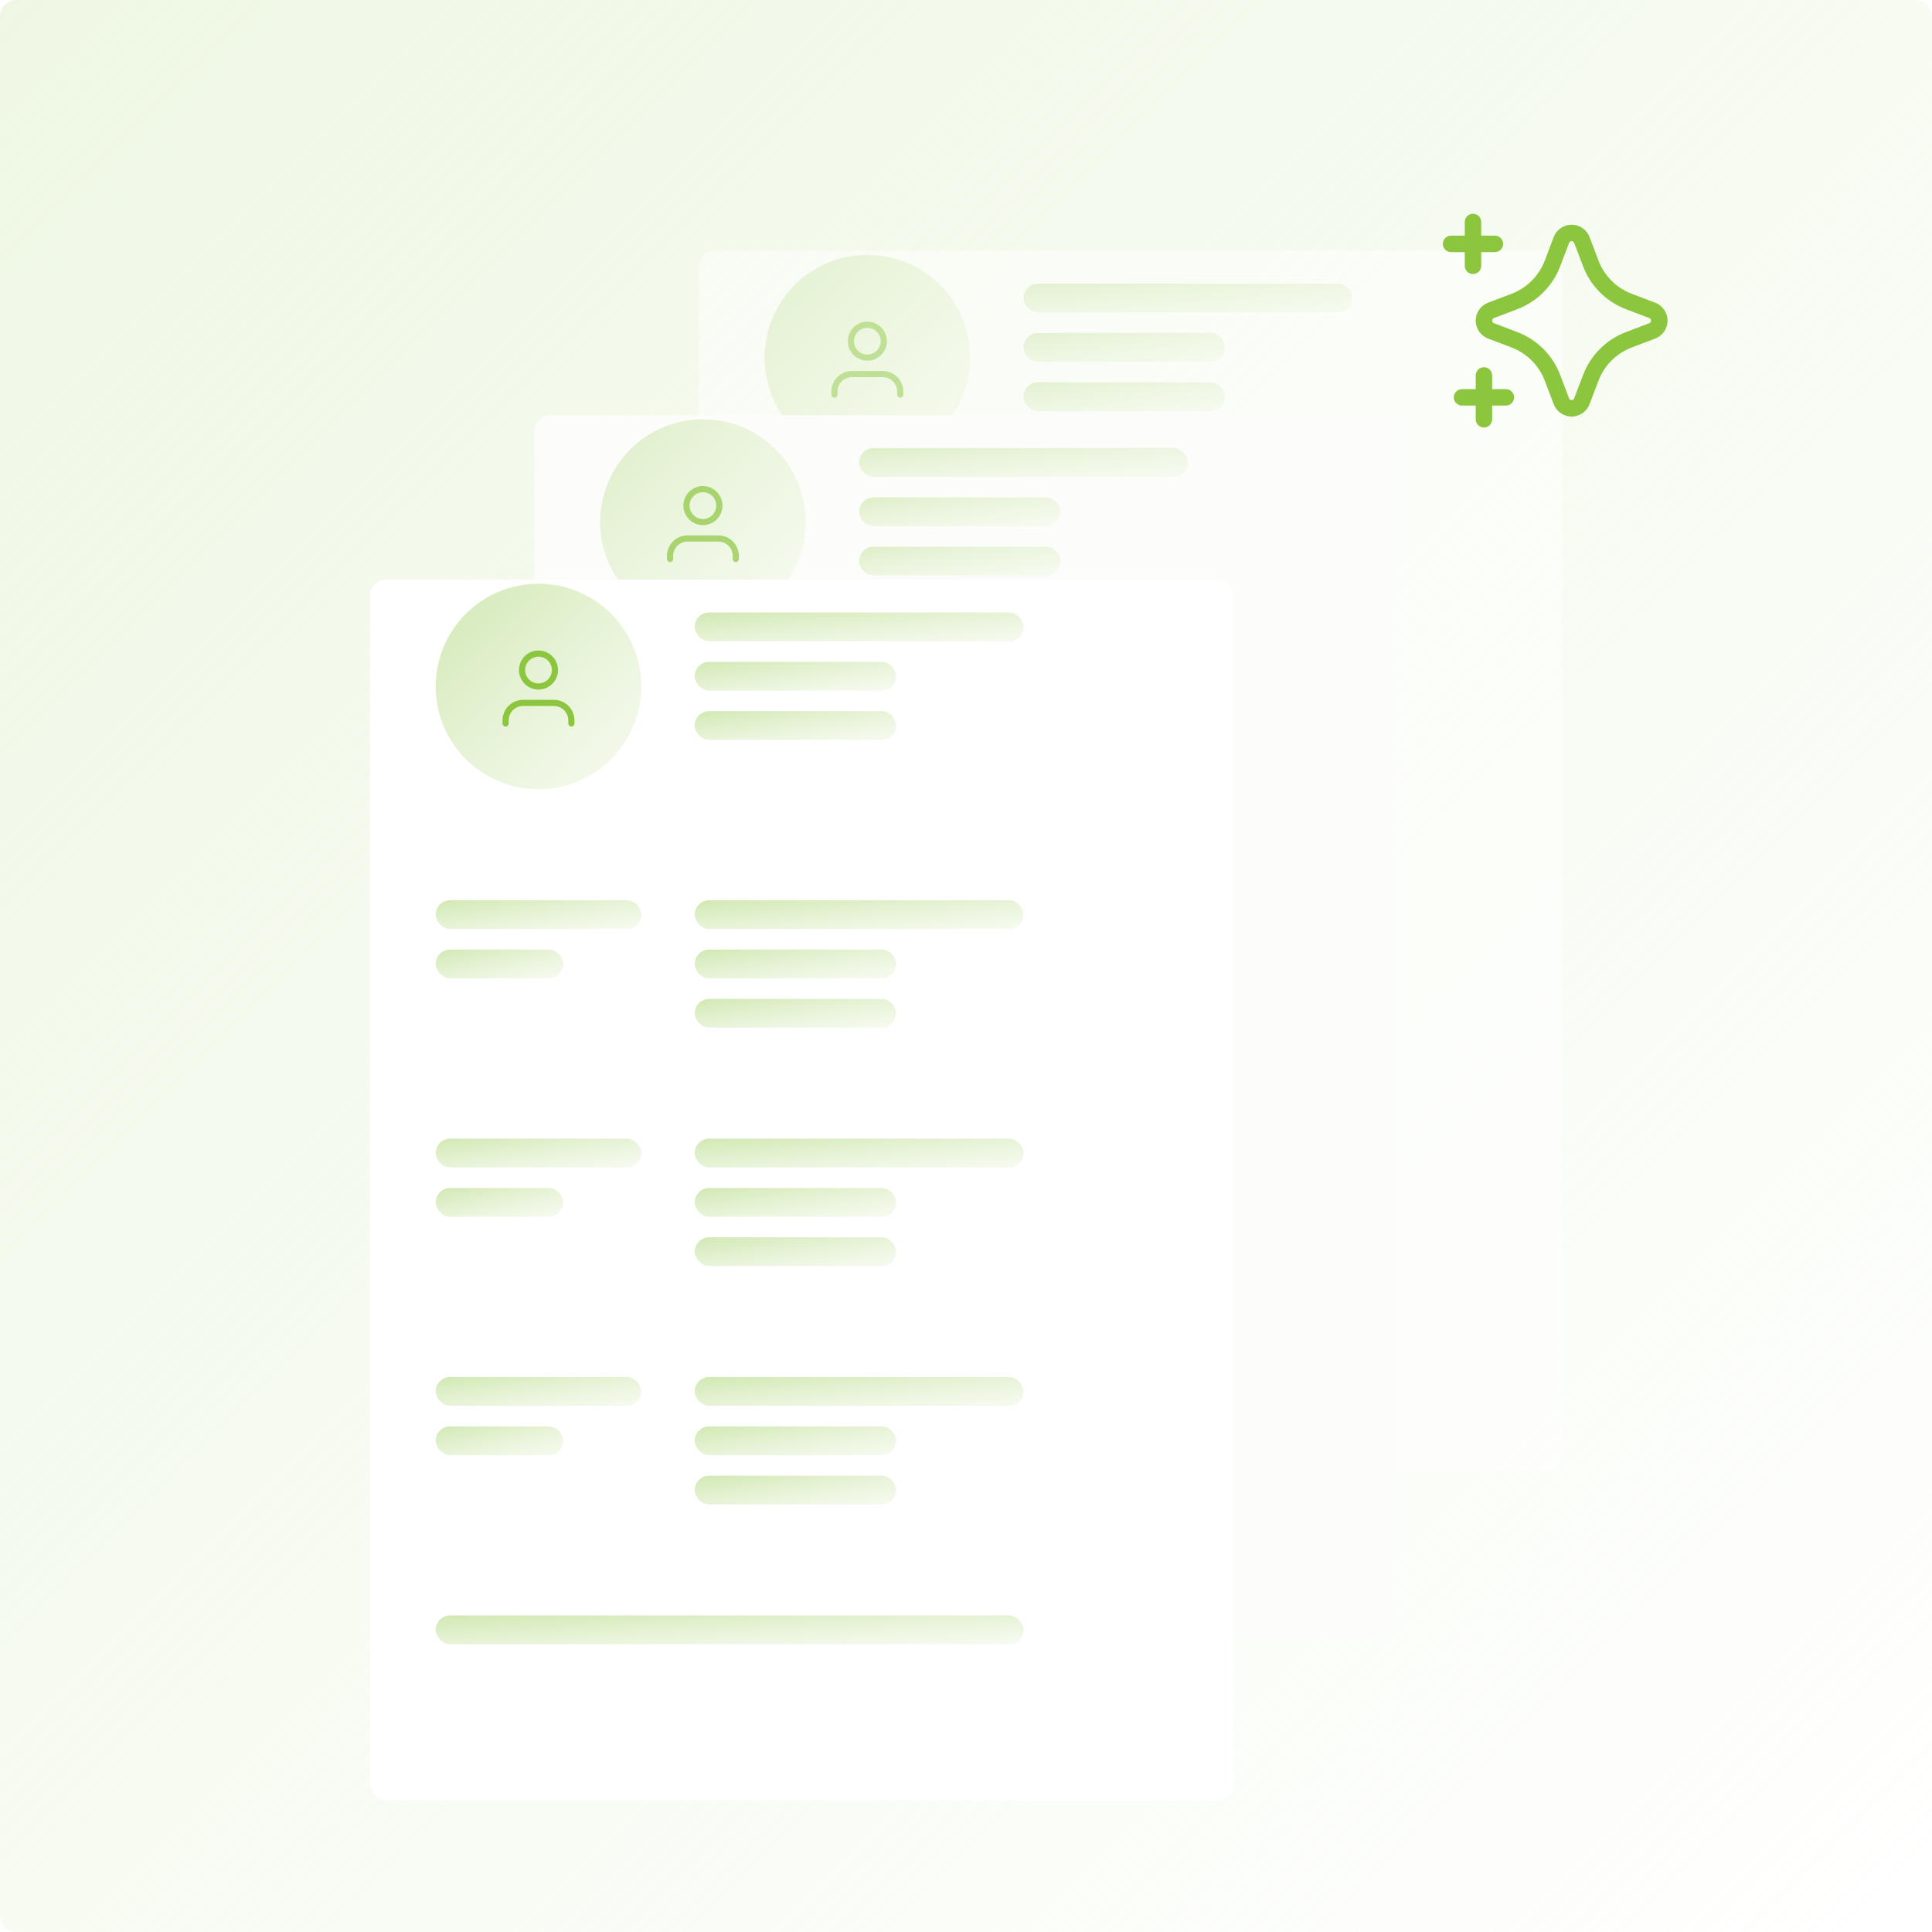 <svg width="470" height="470" viewBox="0 0 470 470" fill="none" xmlns="http://www.w3.org/2000/svg">
<rect width="470" height="470" rx="4" fill="url(#paint0_linear_1409_36240)"/>
<g opacity="0.5">
<g filter="url(#filter0_d_1409_36240)">
<rect x="170" y="46" width="210" height="297" rx="4" fill="white"/>
</g>
<circle cx="211" cy="87" r="25" fill="url(#paint1_linear_1409_36240)"/>
<path fill-rule="evenodd" clip-rule="evenodd" d="M202.25 95.25C202.25 92.489 204.489 90.25 207.25 90.25H214.75C217.511 90.25 219.75 92.489 219.75 95.25V96C219.75 96.414 219.414 96.75 219 96.75C218.586 96.75 218.25 96.414 218.25 96V95.25C218.25 93.317 216.683 91.75 214.75 91.75H207.25C205.317 91.75 203.75 93.317 203.75 95.25V96C203.75 96.414 203.414 96.75 203 96.75C202.586 96.75 202.25 96.414 202.25 96V95.25Z" fill="#8CC63F"/>
<path fill-rule="evenodd" clip-rule="evenodd" d="M211 79.75C209.205 79.75 207.75 81.205 207.75 83C207.75 84.795 209.205 86.25 211 86.25C212.795 86.25 214.25 84.795 214.25 83C214.25 81.205 212.795 79.75 211 79.75ZM206.25 83C206.25 80.377 208.377 78.25 211 78.25C213.623 78.25 215.75 80.377 215.75 83C215.75 85.623 213.623 87.75 211 87.75C208.377 87.75 206.25 85.623 206.25 83Z" fill="#8CC63F"/>
<rect x="249" y="69" width="80" height="7" rx="3.5" fill="url(#paint2_linear_1409_36240)"/>
<rect x="249" y="139" width="80" height="7" rx="3.5" fill="url(#paint3_linear_1409_36240)"/>
<rect x="249" y="197" width="80" height="7" rx="3.5" fill="url(#paint4_linear_1409_36240)"/>
<rect x="249" y="255" width="80" height="7" rx="3.5" fill="url(#paint5_linear_1409_36240)"/>
<rect x="186" y="313" width="143" height="7" rx="3.5" fill="url(#paint6_linear_1409_36240)"/>
<rect x="186" y="139" width="50" height="7" rx="3.5" fill="url(#paint7_linear_1409_36240)"/>
<rect x="186" y="197" width="50" height="7" rx="3.5" fill="url(#paint8_linear_1409_36240)"/>
<rect x="186" y="255" width="50" height="7" rx="3.5" fill="url(#paint9_linear_1409_36240)"/>
<rect x="249" y="81" width="49" height="7" rx="3.5" fill="url(#paint10_linear_1409_36240)"/>
<rect x="249" y="151" width="49" height="7" rx="3.5" fill="url(#paint11_linear_1409_36240)"/>
<rect x="249" y="209" width="49" height="7" rx="3.5" fill="url(#paint12_linear_1409_36240)"/>
<rect x="249" y="267" width="49" height="7" rx="3.5" fill="url(#paint13_linear_1409_36240)"/>
<rect x="186" y="151" width="31" height="7" rx="3.5" fill="url(#paint14_linear_1409_36240)"/>
<rect x="186" y="209" width="31" height="7" rx="3.5" fill="url(#paint15_linear_1409_36240)"/>
<rect x="186" y="267" width="31" height="7" rx="3.5" fill="url(#paint16_linear_1409_36240)"/>
<rect x="249" y="93" width="49" height="7" rx="3.5" fill="url(#paint17_linear_1409_36240)"/>
<rect x="249" y="163" width="49" height="7" rx="3.5" fill="url(#paint18_linear_1409_36240)"/>
<rect x="249" y="221" width="49" height="7" rx="3.5" fill="url(#paint19_linear_1409_36240)"/>
<rect x="249" y="279" width="49" height="7" rx="3.5" fill="url(#paint20_linear_1409_36240)"/>
</g>
<g filter="url(#filter1_d_1409_36240)">
<rect x="130" y="86" width="210" height="297" rx="4" fill="#FCFDFA"/>
</g>
<circle opacity="0.7" cx="171" cy="127" r="25" fill="url(#paint21_linear_1409_36240)"/>
<g opacity="0.7">
<path fill-rule="evenodd" clip-rule="evenodd" d="M162.25 135.25C162.25 132.489 164.489 130.25 167.25 130.25H174.75C177.511 130.25 179.75 132.489 179.75 135.25V136C179.75 136.414 179.414 136.75 179 136.75C178.586 136.75 178.25 136.414 178.25 136V135.25C178.25 133.317 176.683 131.75 174.75 131.75H167.25C165.317 131.75 163.75 133.317 163.75 135.25V136C163.75 136.414 163.414 136.75 163 136.75C162.586 136.75 162.25 136.414 162.25 136V135.25Z" fill="#8CC63F"/>
<path fill-rule="evenodd" clip-rule="evenodd" d="M171 119.75C169.205 119.75 167.75 121.205 167.75 123C167.75 124.795 169.205 126.25 171 126.25C172.795 126.25 174.25 124.795 174.25 123C174.25 121.205 172.795 119.75 171 119.75ZM166.25 123C166.25 120.377 168.377 118.25 171 118.25C173.623 118.25 175.75 120.377 175.75 123C175.75 125.623 173.623 127.75 171 127.75C168.377 127.75 166.25 125.623 166.25 123Z" fill="#8CC63F"/>
</g>
<rect opacity="0.7" x="209" y="109" width="80" height="7" rx="3.5" fill="url(#paint22_linear_1409_36240)"/>
<rect opacity="0.7" x="209" y="179" width="80" height="7" rx="3.5" fill="url(#paint23_linear_1409_36240)"/>
<rect opacity="0.7" x="209" y="237" width="80" height="7" rx="3.5" fill="url(#paint24_linear_1409_36240)"/>
<rect opacity="0.7" x="209" y="295" width="80" height="7" rx="3.5" fill="url(#paint25_linear_1409_36240)"/>
<rect opacity="0.7" x="146" y="353" width="143" height="7" rx="3.5" fill="url(#paint26_linear_1409_36240)"/>
<rect opacity="0.7" x="146" y="179" width="50" height="7" rx="3.5" fill="url(#paint27_linear_1409_36240)"/>
<rect opacity="0.7" x="146" y="237" width="50" height="7" rx="3.5" fill="url(#paint28_linear_1409_36240)"/>
<rect opacity="0.7" x="146" y="295" width="50" height="7" rx="3.5" fill="url(#paint29_linear_1409_36240)"/>
<rect opacity="0.7" x="209" y="121" width="49" height="7" rx="3.5" fill="url(#paint30_linear_1409_36240)"/>
<rect opacity="0.7" x="209" y="191" width="49" height="7" rx="3.5" fill="url(#paint31_linear_1409_36240)"/>
<rect opacity="0.7" x="209" y="249" width="49" height="7" rx="3.5" fill="url(#paint32_linear_1409_36240)"/>
<rect opacity="0.7" x="209" y="307" width="49" height="7" rx="3.5" fill="url(#paint33_linear_1409_36240)"/>
<rect opacity="0.7" x="146" y="191" width="31" height="7" rx="3.5" fill="url(#paint34_linear_1409_36240)"/>
<rect opacity="0.7" x="146" y="249" width="31" height="7" rx="3.5" fill="url(#paint35_linear_1409_36240)"/>
<rect opacity="0.7" x="146" y="307" width="31" height="7" rx="3.5" fill="url(#paint36_linear_1409_36240)"/>
<rect opacity="0.7" x="209" y="133" width="49" height="7" rx="3.5" fill="url(#paint37_linear_1409_36240)"/>
<rect opacity="0.7" x="209" y="203" width="49" height="7" rx="3.5" fill="url(#paint38_linear_1409_36240)"/>
<rect opacity="0.7" x="209" y="261" width="49" height="7" rx="3.5" fill="url(#paint39_linear_1409_36240)"/>
<rect opacity="0.7" x="209" y="319" width="49" height="7" rx="3.5" fill="url(#paint40_linear_1409_36240)"/>
<g filter="url(#filter2_d_1409_36240)">
<rect x="90" y="126" width="210" height="297" rx="4" fill="white"/>
</g>
<circle cx="131" cy="167" r="25" fill="url(#paint41_linear_1409_36240)"/>
<path fill-rule="evenodd" clip-rule="evenodd" d="M122.25 175.25C122.25 172.489 124.489 170.25 127.25 170.25H134.75C137.511 170.25 139.75 172.489 139.75 175.25V176C139.75 176.414 139.414 176.75 139 176.75C138.586 176.75 138.25 176.414 138.25 176V175.25C138.25 173.317 136.683 171.75 134.75 171.75H127.25C125.317 171.75 123.75 173.317 123.75 175.25V176C123.75 176.414 123.414 176.75 123 176.75C122.586 176.75 122.25 176.414 122.25 176V175.25Z" fill="#8CC63F"/>
<path fill-rule="evenodd" clip-rule="evenodd" d="M131 159.75C129.205 159.75 127.75 161.205 127.75 163C127.75 164.795 129.205 166.25 131 166.25C132.795 166.25 134.25 164.795 134.25 163C134.25 161.205 132.795 159.75 131 159.75ZM126.25 163C126.25 160.377 128.377 158.25 131 158.25C133.623 158.25 135.75 160.377 135.75 163C135.75 165.623 133.623 167.75 131 167.75C128.377 167.75 126.25 165.623 126.25 163Z" fill="#8CC63F"/>
<rect x="169" y="149" width="80" height="7" rx="3.5" fill="url(#paint42_linear_1409_36240)"/>
<rect x="169" y="219" width="80" height="7" rx="3.5" fill="url(#paint43_linear_1409_36240)"/>
<rect x="169" y="277" width="80" height="7" rx="3.5" fill="url(#paint44_linear_1409_36240)"/>
<rect x="169" y="335" width="80" height="7" rx="3.5" fill="url(#paint45_linear_1409_36240)"/>
<rect x="106" y="393" width="143" height="7" rx="3.5" fill="url(#paint46_linear_1409_36240)"/>
<rect x="106" y="219" width="50" height="7" rx="3.5" fill="url(#paint47_linear_1409_36240)"/>
<rect x="106" y="277" width="50" height="7" rx="3.5" fill="url(#paint48_linear_1409_36240)"/>
<rect x="106" y="335" width="50" height="7" rx="3.5" fill="url(#paint49_linear_1409_36240)"/>
<rect x="169" y="161" width="49" height="7" rx="3.5" fill="url(#paint50_linear_1409_36240)"/>
<rect x="169" y="231" width="49" height="7" rx="3.5" fill="url(#paint51_linear_1409_36240)"/>
<rect x="169" y="289" width="49" height="7" rx="3.5" fill="url(#paint52_linear_1409_36240)"/>
<rect x="169" y="347" width="49" height="7" rx="3.5" fill="url(#paint53_linear_1409_36240)"/>
<rect x="106" y="231" width="31" height="7" rx="3.5" fill="url(#paint54_linear_1409_36240)"/>
<rect x="106" y="289" width="31" height="7" rx="3.5" fill="url(#paint55_linear_1409_36240)"/>
<rect x="106" y="347" width="31" height="7" rx="3.5" fill="url(#paint56_linear_1409_36240)"/>
<rect x="169" y="173" width="49" height="7" rx="3.5" fill="url(#paint57_linear_1409_36240)"/>
<rect x="169" y="243" width="49" height="7" rx="3.5" fill="url(#paint58_linear_1409_36240)"/>
<rect x="169" y="301" width="49" height="7" rx="3.5" fill="url(#paint59_linear_1409_36240)"/>
<rect x="169" y="359" width="49" height="7" rx="3.5" fill="url(#paint60_linear_1409_36240)"/>
<path fill-rule="evenodd" clip-rule="evenodd" d="M358.334 52C359.438 52 360.334 52.895 360.334 54V57.333H363.667C364.771 57.333 365.667 58.229 365.667 59.333C365.667 60.438 364.771 61.333 363.667 61.333H360.334V64.667C360.334 65.771 359.438 66.667 358.334 66.667C357.229 66.667 356.334 65.771 356.334 64.667V61.333H353C351.895 61.333 351 60.438 351 59.333C351 58.229 351.895 57.333 353 57.333H356.334V54C356.334 52.895 357.229 52 358.334 52ZM377.971 57.676C378.659 55.864 380.395 54.667 382.333 54.667C384.271 54.667 386.007 55.864 386.696 57.676L388.857 63.362C390.278 67.102 393.231 70.056 396.971 71.477L402.658 73.638C404.469 74.326 405.667 76.062 405.667 78C405.667 79.938 404.469 81.674 402.658 82.362L396.971 84.523C393.231 85.944 390.278 88.897 388.857 92.637L386.696 98.324C386.007 100.136 384.271 101.333 382.333 101.333C380.395 101.333 378.659 100.136 377.971 98.324L375.81 92.637C374.389 88.897 371.436 85.944 367.696 84.523L362.009 82.362C360.198 81.674 359 79.938 359 78C359 76.062 360.198 74.326 362.009 73.638L367.696 71.477C371.436 70.056 374.389 67.102 375.81 63.362L377.971 57.676ZM381.71 59.096L379.549 64.783C377.722 69.592 373.925 73.389 369.117 75.216L363.43 77.377C363.171 77.475 363 77.723 363 78C363 78.277 363.171 78.525 363.43 78.623L369.117 80.784C373.925 82.611 377.722 86.408 379.549 91.217L381.71 96.903C381.808 97.162 382.056 97.333 382.333 97.333C382.61 97.333 382.858 97.162 382.956 96.903L385.117 91.217C386.945 86.408 390.742 82.611 395.55 80.784L401.237 78.623C401.496 78.525 401.667 78.277 401.667 78C401.667 77.723 401.496 77.475 401.237 77.377L395.55 75.216C390.742 73.389 386.945 69.592 385.117 64.783L382.956 59.096C382.858 58.838 382.61 58.667 382.333 58.667C382.056 58.667 381.808 58.838 381.71 59.096ZM361 89.333C362.105 89.333 363 90.229 363 91.333V94.667H366.333C367.437 94.667 368.333 95.562 368.333 96.667C368.333 97.771 367.437 98.667 366.333 98.667H363V102C363 103.105 362.105 104 361 104C359.895 104 359 103.105 359 102V98.667H355.666C354.562 98.667 353.666 97.771 353.666 96.667C353.666 95.562 354.562 94.667 355.666 94.667H359V91.333C359 90.229 359.895 89.333 361 89.333Z" fill="#8CC63F"/>
<defs>
<filter id="filter0_d_1409_36240" x="150" y="41" width="250" height="337" filterUnits="userSpaceOnUse" color-interpolation-filters="sRGB">
<feFlood flood-opacity="0" result="BackgroundImageFix"/>
<feColorMatrix in="SourceAlpha" type="matrix" values="0 0 0 0 0 0 0 0 0 0 0 0 0 0 0 0 0 0 127 0" result="hardAlpha"/>
<feOffset dy="15"/>
<feGaussianBlur stdDeviation="10"/>
<feComposite in2="hardAlpha" operator="out"/>
<feColorMatrix type="matrix" values="0 0 0 0 0.329 0 0 0 0 0.467 0 0 0 0 0.149 0 0 0 0.1 0"/>
<feBlend mode="normal" in2="BackgroundImageFix" result="effect1_dropShadow_1409_36240"/>
<feBlend mode="normal" in="SourceGraphic" in2="effect1_dropShadow_1409_36240" result="shape"/>
</filter>
<filter id="filter1_d_1409_36240" x="110" y="81" width="250" height="337" filterUnits="userSpaceOnUse" color-interpolation-filters="sRGB">
<feFlood flood-opacity="0" result="BackgroundImageFix"/>
<feColorMatrix in="SourceAlpha" type="matrix" values="0 0 0 0 0 0 0 0 0 0 0 0 0 0 0 0 0 0 127 0" result="hardAlpha"/>
<feOffset dy="15"/>
<feGaussianBlur stdDeviation="10"/>
<feComposite in2="hardAlpha" operator="out"/>
<feColorMatrix type="matrix" values="0 0 0 0 0.329 0 0 0 0 0.467 0 0 0 0 0.149 0 0 0 0.1 0"/>
<feBlend mode="normal" in2="BackgroundImageFix" result="effect1_dropShadow_1409_36240"/>
<feBlend mode="normal" in="SourceGraphic" in2="effect1_dropShadow_1409_36240" result="shape"/>
</filter>
<filter id="filter2_d_1409_36240" x="70" y="121" width="250" height="337" filterUnits="userSpaceOnUse" color-interpolation-filters="sRGB">
<feFlood flood-opacity="0" result="BackgroundImageFix"/>
<feColorMatrix in="SourceAlpha" type="matrix" values="0 0 0 0 0 0 0 0 0 0 0 0 0 0 0 0 0 0 127 0" result="hardAlpha"/>
<feOffset dy="15"/>
<feGaussianBlur stdDeviation="10"/>
<feComposite in2="hardAlpha" operator="out"/>
<feColorMatrix type="matrix" values="0 0 0 0 0.329 0 0 0 0 0.467 0 0 0 0 0.149 0 0 0 0.1 0"/>
<feBlend mode="normal" in2="BackgroundImageFix" result="effect1_dropShadow_1409_36240"/>
<feBlend mode="normal" in="SourceGraphic" in2="effect1_dropShadow_1409_36240" result="shape"/>
</filter>
<linearGradient id="paint0_linear_1409_36240" x1="470" y1="470" x2="0" y2="0" gradientUnits="userSpaceOnUse">
<stop stop-color="#E8F4D9" stop-opacity="0"/>
<stop offset="1" stop-color="#E8F4D9" stop-opacity="0.7"/>
</linearGradient>
<linearGradient id="paint1_linear_1409_36240" x1="236" y1="112" x2="186" y2="62" gradientUnits="userSpaceOnUse">
<stop stop-color="#E8F4D9" stop-opacity="0.4"/>
<stop offset="1" stop-color="#D1E8B2"/>
</linearGradient>
<linearGradient id="paint2_linear_1409_36240" x1="329" y1="76" x2="327.784" y2="62.106" gradientUnits="userSpaceOnUse">
<stop stop-color="#E8F4D9" stop-opacity="0.4"/>
<stop offset="1" stop-color="#D1E8B2"/>
</linearGradient>
<linearGradient id="paint3_linear_1409_36240" x1="329" y1="146" x2="327.784" y2="132.106" gradientUnits="userSpaceOnUse">
<stop stop-color="#E8F4D9" stop-opacity="0.4"/>
<stop offset="1" stop-color="#D1E8B2"/>
</linearGradient>
<linearGradient id="paint4_linear_1409_36240" x1="329" y1="204" x2="327.784" y2="190.106" gradientUnits="userSpaceOnUse">
<stop stop-color="#E8F4D9" stop-opacity="0.4"/>
<stop offset="1" stop-color="#D1E8B2"/>
</linearGradient>
<linearGradient id="paint5_linear_1409_36240" x1="329" y1="262" x2="327.784" y2="248.106" gradientUnits="userSpaceOnUse">
<stop stop-color="#E8F4D9" stop-opacity="0.4"/>
<stop offset="1" stop-color="#D1E8B2"/>
</linearGradient>
<linearGradient id="paint6_linear_1409_36240" x1="329" y1="320" x2="328.316" y2="306.033" gradientUnits="userSpaceOnUse">
<stop stop-color="#E8F4D9" stop-opacity="0.4"/>
<stop offset="1" stop-color="#D1E8B2"/>
</linearGradient>
<linearGradient id="paint7_linear_1409_36240" x1="236" y1="146" x2="234.078" y2="132.269" gradientUnits="userSpaceOnUse">
<stop stop-color="#E8F4D9" stop-opacity="0.4"/>
<stop offset="1" stop-color="#D1E8B2"/>
</linearGradient>
<linearGradient id="paint8_linear_1409_36240" x1="236" y1="204" x2="234.078" y2="190.269" gradientUnits="userSpaceOnUse">
<stop stop-color="#E8F4D9" stop-opacity="0.4"/>
<stop offset="1" stop-color="#D1E8B2"/>
</linearGradient>
<linearGradient id="paint9_linear_1409_36240" x1="236" y1="262" x2="234.078" y2="248.269" gradientUnits="userSpaceOnUse">
<stop stop-color="#E8F4D9" stop-opacity="0.4"/>
<stop offset="1" stop-color="#D1E8B2"/>
</linearGradient>
<linearGradient id="paint10_linear_1409_36240" x1="298" y1="88" x2="296.04" y2="74.28" gradientUnits="userSpaceOnUse">
<stop stop-color="#E8F4D9" stop-opacity="0.4"/>
<stop offset="1" stop-color="#D1E8B2"/>
</linearGradient>
<linearGradient id="paint11_linear_1409_36240" x1="298" y1="158" x2="296.04" y2="144.28" gradientUnits="userSpaceOnUse">
<stop stop-color="#E8F4D9" stop-opacity="0.4"/>
<stop offset="1" stop-color="#D1E8B2"/>
</linearGradient>
<linearGradient id="paint12_linear_1409_36240" x1="298" y1="216" x2="296.04" y2="202.28" gradientUnits="userSpaceOnUse">
<stop stop-color="#E8F4D9" stop-opacity="0.4"/>
<stop offset="1" stop-color="#D1E8B2"/>
</linearGradient>
<linearGradient id="paint13_linear_1409_36240" x1="298" y1="274" x2="296.04" y2="260.28" gradientUnits="userSpaceOnUse">
<stop stop-color="#E8F4D9" stop-opacity="0.4"/>
<stop offset="1" stop-color="#D1E8B2"/>
</linearGradient>
<linearGradient id="paint14_linear_1409_36240" x1="217" y1="158" x2="213.992" y2="144.679" gradientUnits="userSpaceOnUse">
<stop stop-color="#E8F4D9" stop-opacity="0.4"/>
<stop offset="1" stop-color="#D1E8B2"/>
</linearGradient>
<linearGradient id="paint15_linear_1409_36240" x1="217" y1="216" x2="213.992" y2="202.679" gradientUnits="userSpaceOnUse">
<stop stop-color="#E8F4D9" stop-opacity="0.4"/>
<stop offset="1" stop-color="#D1E8B2"/>
</linearGradient>
<linearGradient id="paint16_linear_1409_36240" x1="217" y1="274" x2="213.992" y2="260.679" gradientUnits="userSpaceOnUse">
<stop stop-color="#E8F4D9" stop-opacity="0.4"/>
<stop offset="1" stop-color="#D1E8B2"/>
</linearGradient>
<linearGradient id="paint17_linear_1409_36240" x1="298" y1="100" x2="296.04" y2="86.28" gradientUnits="userSpaceOnUse">
<stop stop-color="#E8F4D9" stop-opacity="0.4"/>
<stop offset="1" stop-color="#D1E8B2"/>
</linearGradient>
<linearGradient id="paint18_linear_1409_36240" x1="298" y1="170" x2="296.04" y2="156.28" gradientUnits="userSpaceOnUse">
<stop stop-color="#E8F4D9" stop-opacity="0.4"/>
<stop offset="1" stop-color="#D1E8B2"/>
</linearGradient>
<linearGradient id="paint19_linear_1409_36240" x1="298" y1="228" x2="296.04" y2="214.28" gradientUnits="userSpaceOnUse">
<stop stop-color="#E8F4D9" stop-opacity="0.4"/>
<stop offset="1" stop-color="#D1E8B2"/>
</linearGradient>
<linearGradient id="paint20_linear_1409_36240" x1="298" y1="286" x2="296.04" y2="272.28" gradientUnits="userSpaceOnUse">
<stop stop-color="#E8F4D9" stop-opacity="0.4"/>
<stop offset="1" stop-color="#D1E8B2"/>
</linearGradient>
<linearGradient id="paint21_linear_1409_36240" x1="196" y1="152" x2="146" y2="102" gradientUnits="userSpaceOnUse">
<stop stop-color="#E8F4D9" stop-opacity="0.4"/>
<stop offset="1" stop-color="#D1E8B2"/>
</linearGradient>
<linearGradient id="paint22_linear_1409_36240" x1="289" y1="116" x2="287.784" y2="102.106" gradientUnits="userSpaceOnUse">
<stop stop-color="#E8F4D9" stop-opacity="0.4"/>
<stop offset="1" stop-color="#D1E8B2"/>
</linearGradient>
<linearGradient id="paint23_linear_1409_36240" x1="289" y1="186" x2="287.784" y2="172.106" gradientUnits="userSpaceOnUse">
<stop stop-color="#E8F4D9" stop-opacity="0.4"/>
<stop offset="1" stop-color="#D1E8B2"/>
</linearGradient>
<linearGradient id="paint24_linear_1409_36240" x1="289" y1="244" x2="287.784" y2="230.106" gradientUnits="userSpaceOnUse">
<stop stop-color="#E8F4D9" stop-opacity="0.4"/>
<stop offset="1" stop-color="#D1E8B2"/>
</linearGradient>
<linearGradient id="paint25_linear_1409_36240" x1="289" y1="302" x2="287.784" y2="288.106" gradientUnits="userSpaceOnUse">
<stop stop-color="#E8F4D9" stop-opacity="0.4"/>
<stop offset="1" stop-color="#D1E8B2"/>
</linearGradient>
<linearGradient id="paint26_linear_1409_36240" x1="289" y1="360" x2="288.316" y2="346.033" gradientUnits="userSpaceOnUse">
<stop stop-color="#E8F4D9" stop-opacity="0.4"/>
<stop offset="1" stop-color="#D1E8B2"/>
</linearGradient>
<linearGradient id="paint27_linear_1409_36240" x1="196" y1="186" x2="194.078" y2="172.269" gradientUnits="userSpaceOnUse">
<stop stop-color="#E8F4D9" stop-opacity="0.4"/>
<stop offset="1" stop-color="#D1E8B2"/>
</linearGradient>
<linearGradient id="paint28_linear_1409_36240" x1="196" y1="244" x2="194.078" y2="230.269" gradientUnits="userSpaceOnUse">
<stop stop-color="#E8F4D9" stop-opacity="0.4"/>
<stop offset="1" stop-color="#D1E8B2"/>
</linearGradient>
<linearGradient id="paint29_linear_1409_36240" x1="196" y1="302" x2="194.078" y2="288.269" gradientUnits="userSpaceOnUse">
<stop stop-color="#E8F4D9" stop-opacity="0.4"/>
<stop offset="1" stop-color="#D1E8B2"/>
</linearGradient>
<linearGradient id="paint30_linear_1409_36240" x1="258" y1="128" x2="256.04" y2="114.28" gradientUnits="userSpaceOnUse">
<stop stop-color="#E8F4D9" stop-opacity="0.4"/>
<stop offset="1" stop-color="#D1E8B2"/>
</linearGradient>
<linearGradient id="paint31_linear_1409_36240" x1="258" y1="198" x2="256.04" y2="184.28" gradientUnits="userSpaceOnUse">
<stop stop-color="#E8F4D9" stop-opacity="0.4"/>
<stop offset="1" stop-color="#D1E8B2"/>
</linearGradient>
<linearGradient id="paint32_linear_1409_36240" x1="258" y1="256" x2="256.04" y2="242.28" gradientUnits="userSpaceOnUse">
<stop stop-color="#E8F4D9" stop-opacity="0.4"/>
<stop offset="1" stop-color="#D1E8B2"/>
</linearGradient>
<linearGradient id="paint33_linear_1409_36240" x1="258" y1="314" x2="256.04" y2="300.28" gradientUnits="userSpaceOnUse">
<stop stop-color="#E8F4D9" stop-opacity="0.4"/>
<stop offset="1" stop-color="#D1E8B2"/>
</linearGradient>
<linearGradient id="paint34_linear_1409_36240" x1="177" y1="198" x2="173.992" y2="184.679" gradientUnits="userSpaceOnUse">
<stop stop-color="#E8F4D9" stop-opacity="0.4"/>
<stop offset="1" stop-color="#D1E8B2"/>
</linearGradient>
<linearGradient id="paint35_linear_1409_36240" x1="177" y1="256" x2="173.992" y2="242.679" gradientUnits="userSpaceOnUse">
<stop stop-color="#E8F4D9" stop-opacity="0.4"/>
<stop offset="1" stop-color="#D1E8B2"/>
</linearGradient>
<linearGradient id="paint36_linear_1409_36240" x1="177" y1="314" x2="173.992" y2="300.679" gradientUnits="userSpaceOnUse">
<stop stop-color="#E8F4D9" stop-opacity="0.4"/>
<stop offset="1" stop-color="#D1E8B2"/>
</linearGradient>
<linearGradient id="paint37_linear_1409_36240" x1="258" y1="140" x2="256.04" y2="126.28" gradientUnits="userSpaceOnUse">
<stop stop-color="#E8F4D9" stop-opacity="0.4"/>
<stop offset="1" stop-color="#D1E8B2"/>
</linearGradient>
<linearGradient id="paint38_linear_1409_36240" x1="258" y1="210" x2="256.04" y2="196.28" gradientUnits="userSpaceOnUse">
<stop stop-color="#E8F4D9" stop-opacity="0.4"/>
<stop offset="1" stop-color="#D1E8B2"/>
</linearGradient>
<linearGradient id="paint39_linear_1409_36240" x1="258" y1="268" x2="256.04" y2="254.28" gradientUnits="userSpaceOnUse">
<stop stop-color="#E8F4D9" stop-opacity="0.4"/>
<stop offset="1" stop-color="#D1E8B2"/>
</linearGradient>
<linearGradient id="paint40_linear_1409_36240" x1="258" y1="326" x2="256.04" y2="312.28" gradientUnits="userSpaceOnUse">
<stop stop-color="#E8F4D9" stop-opacity="0.4"/>
<stop offset="1" stop-color="#D1E8B2"/>
</linearGradient>
<linearGradient id="paint41_linear_1409_36240" x1="156" y1="192" x2="106" y2="142" gradientUnits="userSpaceOnUse">
<stop stop-color="#E8F4D9" stop-opacity="0.4"/>
<stop offset="1" stop-color="#D1E8B2"/>
</linearGradient>
<linearGradient id="paint42_linear_1409_36240" x1="249" y1="156" x2="247.784" y2="142.106" gradientUnits="userSpaceOnUse">
<stop stop-color="#E8F4D9" stop-opacity="0.4"/>
<stop offset="1" stop-color="#D1E8B2"/>
</linearGradient>
<linearGradient id="paint43_linear_1409_36240" x1="249" y1="226" x2="247.784" y2="212.106" gradientUnits="userSpaceOnUse">
<stop stop-color="#E8F4D9" stop-opacity="0.4"/>
<stop offset="1" stop-color="#D1E8B2"/>
</linearGradient>
<linearGradient id="paint44_linear_1409_36240" x1="249" y1="284" x2="247.784" y2="270.106" gradientUnits="userSpaceOnUse">
<stop stop-color="#E8F4D9" stop-opacity="0.4"/>
<stop offset="1" stop-color="#D1E8B2"/>
</linearGradient>
<linearGradient id="paint45_linear_1409_36240" x1="249" y1="342" x2="247.784" y2="328.106" gradientUnits="userSpaceOnUse">
<stop stop-color="#E8F4D9" stop-opacity="0.4"/>
<stop offset="1" stop-color="#D1E8B2"/>
</linearGradient>
<linearGradient id="paint46_linear_1409_36240" x1="249" y1="400" x2="248.316" y2="386.033" gradientUnits="userSpaceOnUse">
<stop stop-color="#E8F4D9" stop-opacity="0.4"/>
<stop offset="1" stop-color="#D1E8B2"/>
</linearGradient>
<linearGradient id="paint47_linear_1409_36240" x1="156" y1="226" x2="154.078" y2="212.269" gradientUnits="userSpaceOnUse">
<stop stop-color="#E8F4D9" stop-opacity="0.4"/>
<stop offset="1" stop-color="#D1E8B2"/>
</linearGradient>
<linearGradient id="paint48_linear_1409_36240" x1="156" y1="284" x2="154.078" y2="270.269" gradientUnits="userSpaceOnUse">
<stop stop-color="#E8F4D9" stop-opacity="0.4"/>
<stop offset="1" stop-color="#D1E8B2"/>
</linearGradient>
<linearGradient id="paint49_linear_1409_36240" x1="156" y1="342" x2="154.078" y2="328.269" gradientUnits="userSpaceOnUse">
<stop stop-color="#E8F4D9" stop-opacity="0.4"/>
<stop offset="1" stop-color="#D1E8B2"/>
</linearGradient>
<linearGradient id="paint50_linear_1409_36240" x1="218" y1="168" x2="216.04" y2="154.28" gradientUnits="userSpaceOnUse">
<stop stop-color="#E8F4D9" stop-opacity="0.4"/>
<stop offset="1" stop-color="#D1E8B2"/>
</linearGradient>
<linearGradient id="paint51_linear_1409_36240" x1="218" y1="238" x2="216.04" y2="224.28" gradientUnits="userSpaceOnUse">
<stop stop-color="#E8F4D9" stop-opacity="0.4"/>
<stop offset="1" stop-color="#D1E8B2"/>
</linearGradient>
<linearGradient id="paint52_linear_1409_36240" x1="218" y1="296" x2="216.04" y2="282.28" gradientUnits="userSpaceOnUse">
<stop stop-color="#E8F4D9" stop-opacity="0.4"/>
<stop offset="1" stop-color="#D1E8B2"/>
</linearGradient>
<linearGradient id="paint53_linear_1409_36240" x1="218" y1="354" x2="216.04" y2="340.28" gradientUnits="userSpaceOnUse">
<stop stop-color="#E8F4D9" stop-opacity="0.4"/>
<stop offset="1" stop-color="#D1E8B2"/>
</linearGradient>
<linearGradient id="paint54_linear_1409_36240" x1="137" y1="238" x2="133.992" y2="224.679" gradientUnits="userSpaceOnUse">
<stop stop-color="#E8F4D9" stop-opacity="0.4"/>
<stop offset="1" stop-color="#D1E8B2"/>
</linearGradient>
<linearGradient id="paint55_linear_1409_36240" x1="137" y1="296" x2="133.992" y2="282.679" gradientUnits="userSpaceOnUse">
<stop stop-color="#E8F4D9" stop-opacity="0.4"/>
<stop offset="1" stop-color="#D1E8B2"/>
</linearGradient>
<linearGradient id="paint56_linear_1409_36240" x1="137" y1="354" x2="133.992" y2="340.679" gradientUnits="userSpaceOnUse">
<stop stop-color="#E8F4D9" stop-opacity="0.4"/>
<stop offset="1" stop-color="#D1E8B2"/>
</linearGradient>
<linearGradient id="paint57_linear_1409_36240" x1="218" y1="180" x2="216.04" y2="166.28" gradientUnits="userSpaceOnUse">
<stop stop-color="#E8F4D9" stop-opacity="0.4"/>
<stop offset="1" stop-color="#D1E8B2"/>
</linearGradient>
<linearGradient id="paint58_linear_1409_36240" x1="218" y1="250" x2="216.04" y2="236.28" gradientUnits="userSpaceOnUse">
<stop stop-color="#E8F4D9" stop-opacity="0.4"/>
<stop offset="1" stop-color="#D1E8B2"/>
</linearGradient>
<linearGradient id="paint59_linear_1409_36240" x1="218" y1="308" x2="216.04" y2="294.28" gradientUnits="userSpaceOnUse">
<stop stop-color="#E8F4D9" stop-opacity="0.4"/>
<stop offset="1" stop-color="#D1E8B2"/>
</linearGradient>
<linearGradient id="paint60_linear_1409_36240" x1="218" y1="366" x2="216.04" y2="352.28" gradientUnits="userSpaceOnUse">
<stop stop-color="#E8F4D9" stop-opacity="0.4"/>
<stop offset="1" stop-color="#D1E8B2"/>
</linearGradient>
</defs>
</svg>
